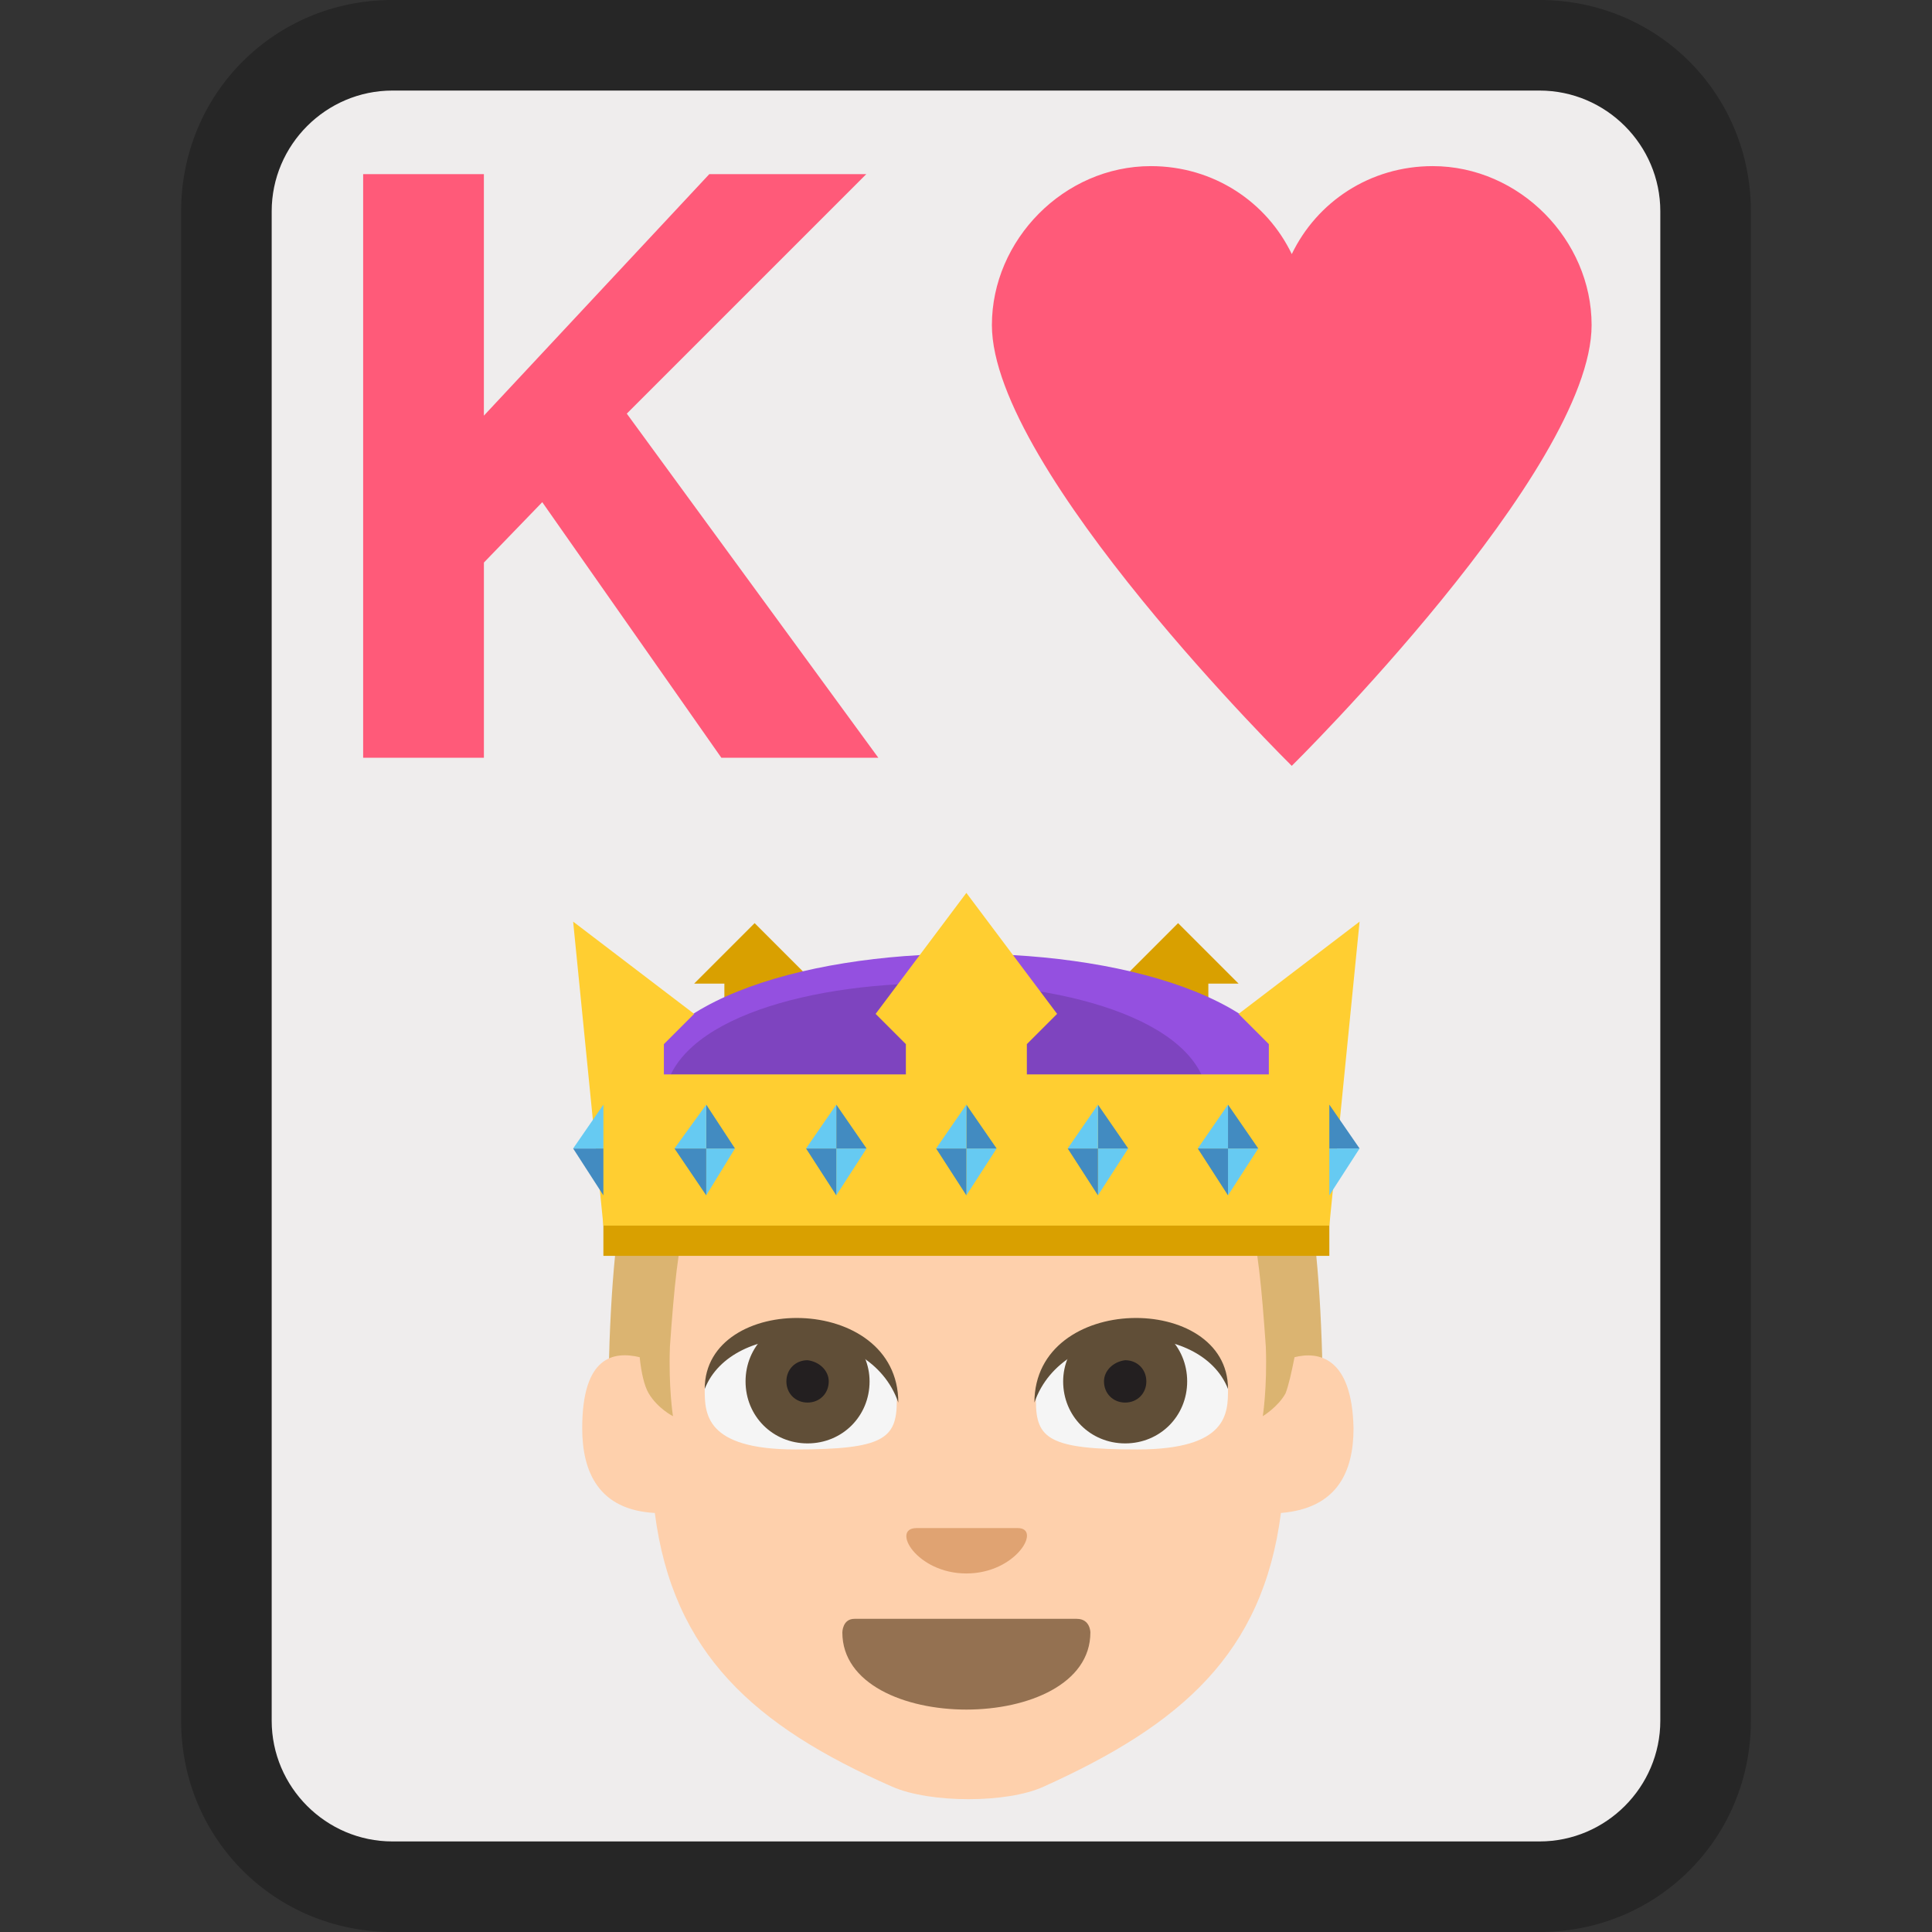 <svg xmlns="http://www.w3.org/2000/svg" version="1.1" viewBox="0 0 64 64">
    <rect x="0" y="0" width="64" height="64" fill="#333333" stroke="none"/>
    <title>Playing Card King Of Hearts: medium-light skin tone</title>
    <path d="M13 62.5c-3 0-5.5-2.5-5.5-5.5V7c0-3 2.5-5.5 5.5-5.5h38c3 0 5.5 2.5 5.5 5.5v50c0 3-2.5 5.5-5.5 5.5H13z" fill="#efeded"/>
    <path d="M51 3c2.2 0 4 1.8 4 4v50c0 2.2-1.8 4-4 4H13c-2.2 0-4-1.8-4-4V7c0-2.2 1.8-4 4-4h38m0-3H13C9.1 0 6 3.1 6 7v50c0 3.9 3.1 7 7 7h38c3.9 0 7-3.1 7-7V7c0-3.9-3.1-7-7-7z" fill="#262626"/>
    <g transform="matrix(.501 0 0 .501 15.98 28.576)">
        <path d="m8.3 38.3h47.3c0-25.5-3.6-31-23.7-31-19.9 0.1-23.6 5.5-23.6 31" fill="#dbb471"/>
        <path d="m53.7 32.7c-0.2 1-0.4 1.9-0.6 2.4-0.5 0.9-1.5 1.5-1.5 1.5s0.3-1.9 0.2-4.6c-1.1-15.8-2-11.4-19.7-11.4-17.6 0-18.6-4.3-19.7 11.4-0.1 2.7 0.2 4.6 0.2 4.6s-1-0.5-1.6-1.5c-0.3-0.5-0.5-1.4-0.6-2.4-1.7-0.4-3.8-0.1-3.8 4.7 0 2.9 1.1 5.4 4.8 5.6 1.2 9.3 6.6 14.1 15.7 18.1 2.5 1.1 7.6 1.1 10 0 9.1-4.1 14.5-8.8 15.7-18.1 3.7-0.3 4.8-2.7 4.8-5.6-0.1-4.7-2.3-5.1-3.9-4.7" fill="#fed0ac"/>
        <path d="m40.2 50.9c0 3.4-4.1 5.1-8.2 5.1s-8.2-1.7-8.2-5.1c0 0 0-0.9 0.8-0.9h14.7c0.9 0 0.9 0.9 0.9 0.9" fill="#947151"/>
        <path d="m21.1 31.5c-4.5 0-6.4 1.6-6.4 3.3 0 1.6 0 4 6 4 5.8 0 6.7-0.7 6.7-3.2 0.1-1.6-1.8-4.1-6.3-4.1" fill="#f5f5f5"/>
        <path d="m25.6 34.3c0 2.3-1.8 4.1-4.1 4.1s-4.1-1.8-4.1-4.1 1.8-4.1 4.1-4.1 4.1 1.9 4.1 4.1" fill="#604e37"/>
        <path d="m22.9 34.3c0 0.8-0.6 1.4-1.4 1.4s-1.4-0.6-1.4-1.4 0.6-1.4 1.4-1.4c0.8 0.1 1.4 0.7 1.4 1.4" fill="#231f20"/>
        <path d="m14.7 34.8c0-6.4 12.8-6.4 12.8 0.9-1.9-5.5-11-5.5-12.8-0.9" fill="#604e37"/>
        <path d="m42.9 31.5c4.6 0 6.4 1.6 6.4 3.3 0 1.6 0 4-6 4-5.8 0-6.7-0.7-6.7-3.2 0-1.6 1.8-4.1 6.3-4.1" fill="#f5f5f5"/>
        <path d="m38.4 34.3c0 2.3 1.8 4.1 4.1 4.1s4.1-1.8 4.1-4.1-1.8-4.1-4.1-4.1-4.1 1.9-4.1 4.1" fill="#604e37"/>
        <path d="m41.1 34.3c0 0.8 0.6 1.4 1.4 1.4s1.4-0.6 1.4-1.4-0.6-1.4-1.4-1.4c-0.8 0.1-1.4 0.7-1.4 1.4" fill="#231f20"/>
        <path d="m49.3 34.8c0-6.4-12.8-6.4-12.8 0.9 1.9-5.5 11-5.5 12.8-0.9" fill="#604e37"/>
        <path d="m32 47c-3.3 0-5-3-3.3-3h6.7c1.6 0-0.1 3-3.4 3" fill="#e0a372"/>
        <g fill="#d9a000">
            <path d="m22 8-4-4-4 4h2v4h6zm28 0-4-4-4 4v4h6v-4z"/>
        </g>
        <path d="m54 16h-44c0-13.3 44-13.3 44 0" fill="#9450e0"/>
        <path d="m48 16h-36c0-10.7 36-10.7 36 0" fill="#7e44bf"/>
        <path d="m8 20h48v6h-48z" fill="#d9a000"/>
        <path d="m50 10 2 2v2h-16v-2l2-2-6-8-6 8 2 2v2h-16v-2l2-2-8-6.1 2 20.1h48l2-20.1z" fill="#ffce31"/>
        <path d="m32 22v-3.1h2z" fill="#66caf2"/>
        <g fill="#428bc1">
            <path d="m32 22-2-3.1h2zm2-3.1h-2v-2.9z"/>
        </g>
        <g fill="#66caf2">
            <path d="m32 16v2.9h-2zm-17.2 6v-3.1h1.9z"/>
        </g>
        <g fill="#428bc1">
            <path d="m14.8 22-2.1-3.1h2.1zm1.9-3.1h-1.9v-2.9z"/>
        </g>
        <g fill="#66caf2">
            <path d="m14.8 16v2.9h-2.1zm8.6 6v-3.1h2z"/>
        </g>
        <g fill="#428bc1">
            <path d="m23.4 22-2-3.1h2zm2-3.1h-2v-2.9z"/>
        </g>
        <g fill="#66caf2">
            <path d="m23.4 16v2.9h-2zm17.3 6v-3.1h2z"/>
        </g>
        <g fill="#428bc1">
            <path d="m40.7 22-2-3.1h2zm2-3.1h-2v-2.9z"/>
        </g>
        <g fill="#66caf2">
            <path d="m40.7 16v2.9h-2zm8.6 6v-3.1h2z"/>
        </g>
        <g fill="#428bc1">
            <path d="m49.3 22-2-3.1h2zm2-3.1h-2v-2.9z"/>
        </g>
        <path d="m49.3 16v2.9h-2z" fill="#66caf2"/>
        <path d="m8 22-2-3.1h2z" fill="#428bc1"/>
        <g fill="#66caf2">
            <path d="m8 16v2.9h-2zm48 6v-3.1h2z"/>
        </g>
        <path d="m58 18.9h-2v-2.9z" fill="#428bc1"/>
    </g>
    <path d="m12.029 5.769h4v8l7.467-8h5.2l-7.933 7.933 8.333 11.4h-5.2l-5.933-8.467-1.933 2v6.467h-4v-19.333" fill="#ff5a79" stroke-width=".667"/>
    <path d="m47.461 5.503c-2.086 0-3.841 1.192-4.669 2.914-0.828-1.722-2.583-2.914-4.669-2.914-2.881 0-5.265 2.45-5.265 5.265 0 4.801 9.933 14.602 9.933 14.602s9.933-9.801 9.933-14.602c0-2.814-2.384-5.265-5.265-5.265z" fill="#ff5a79" stroke-width=".331"/>
</svg>